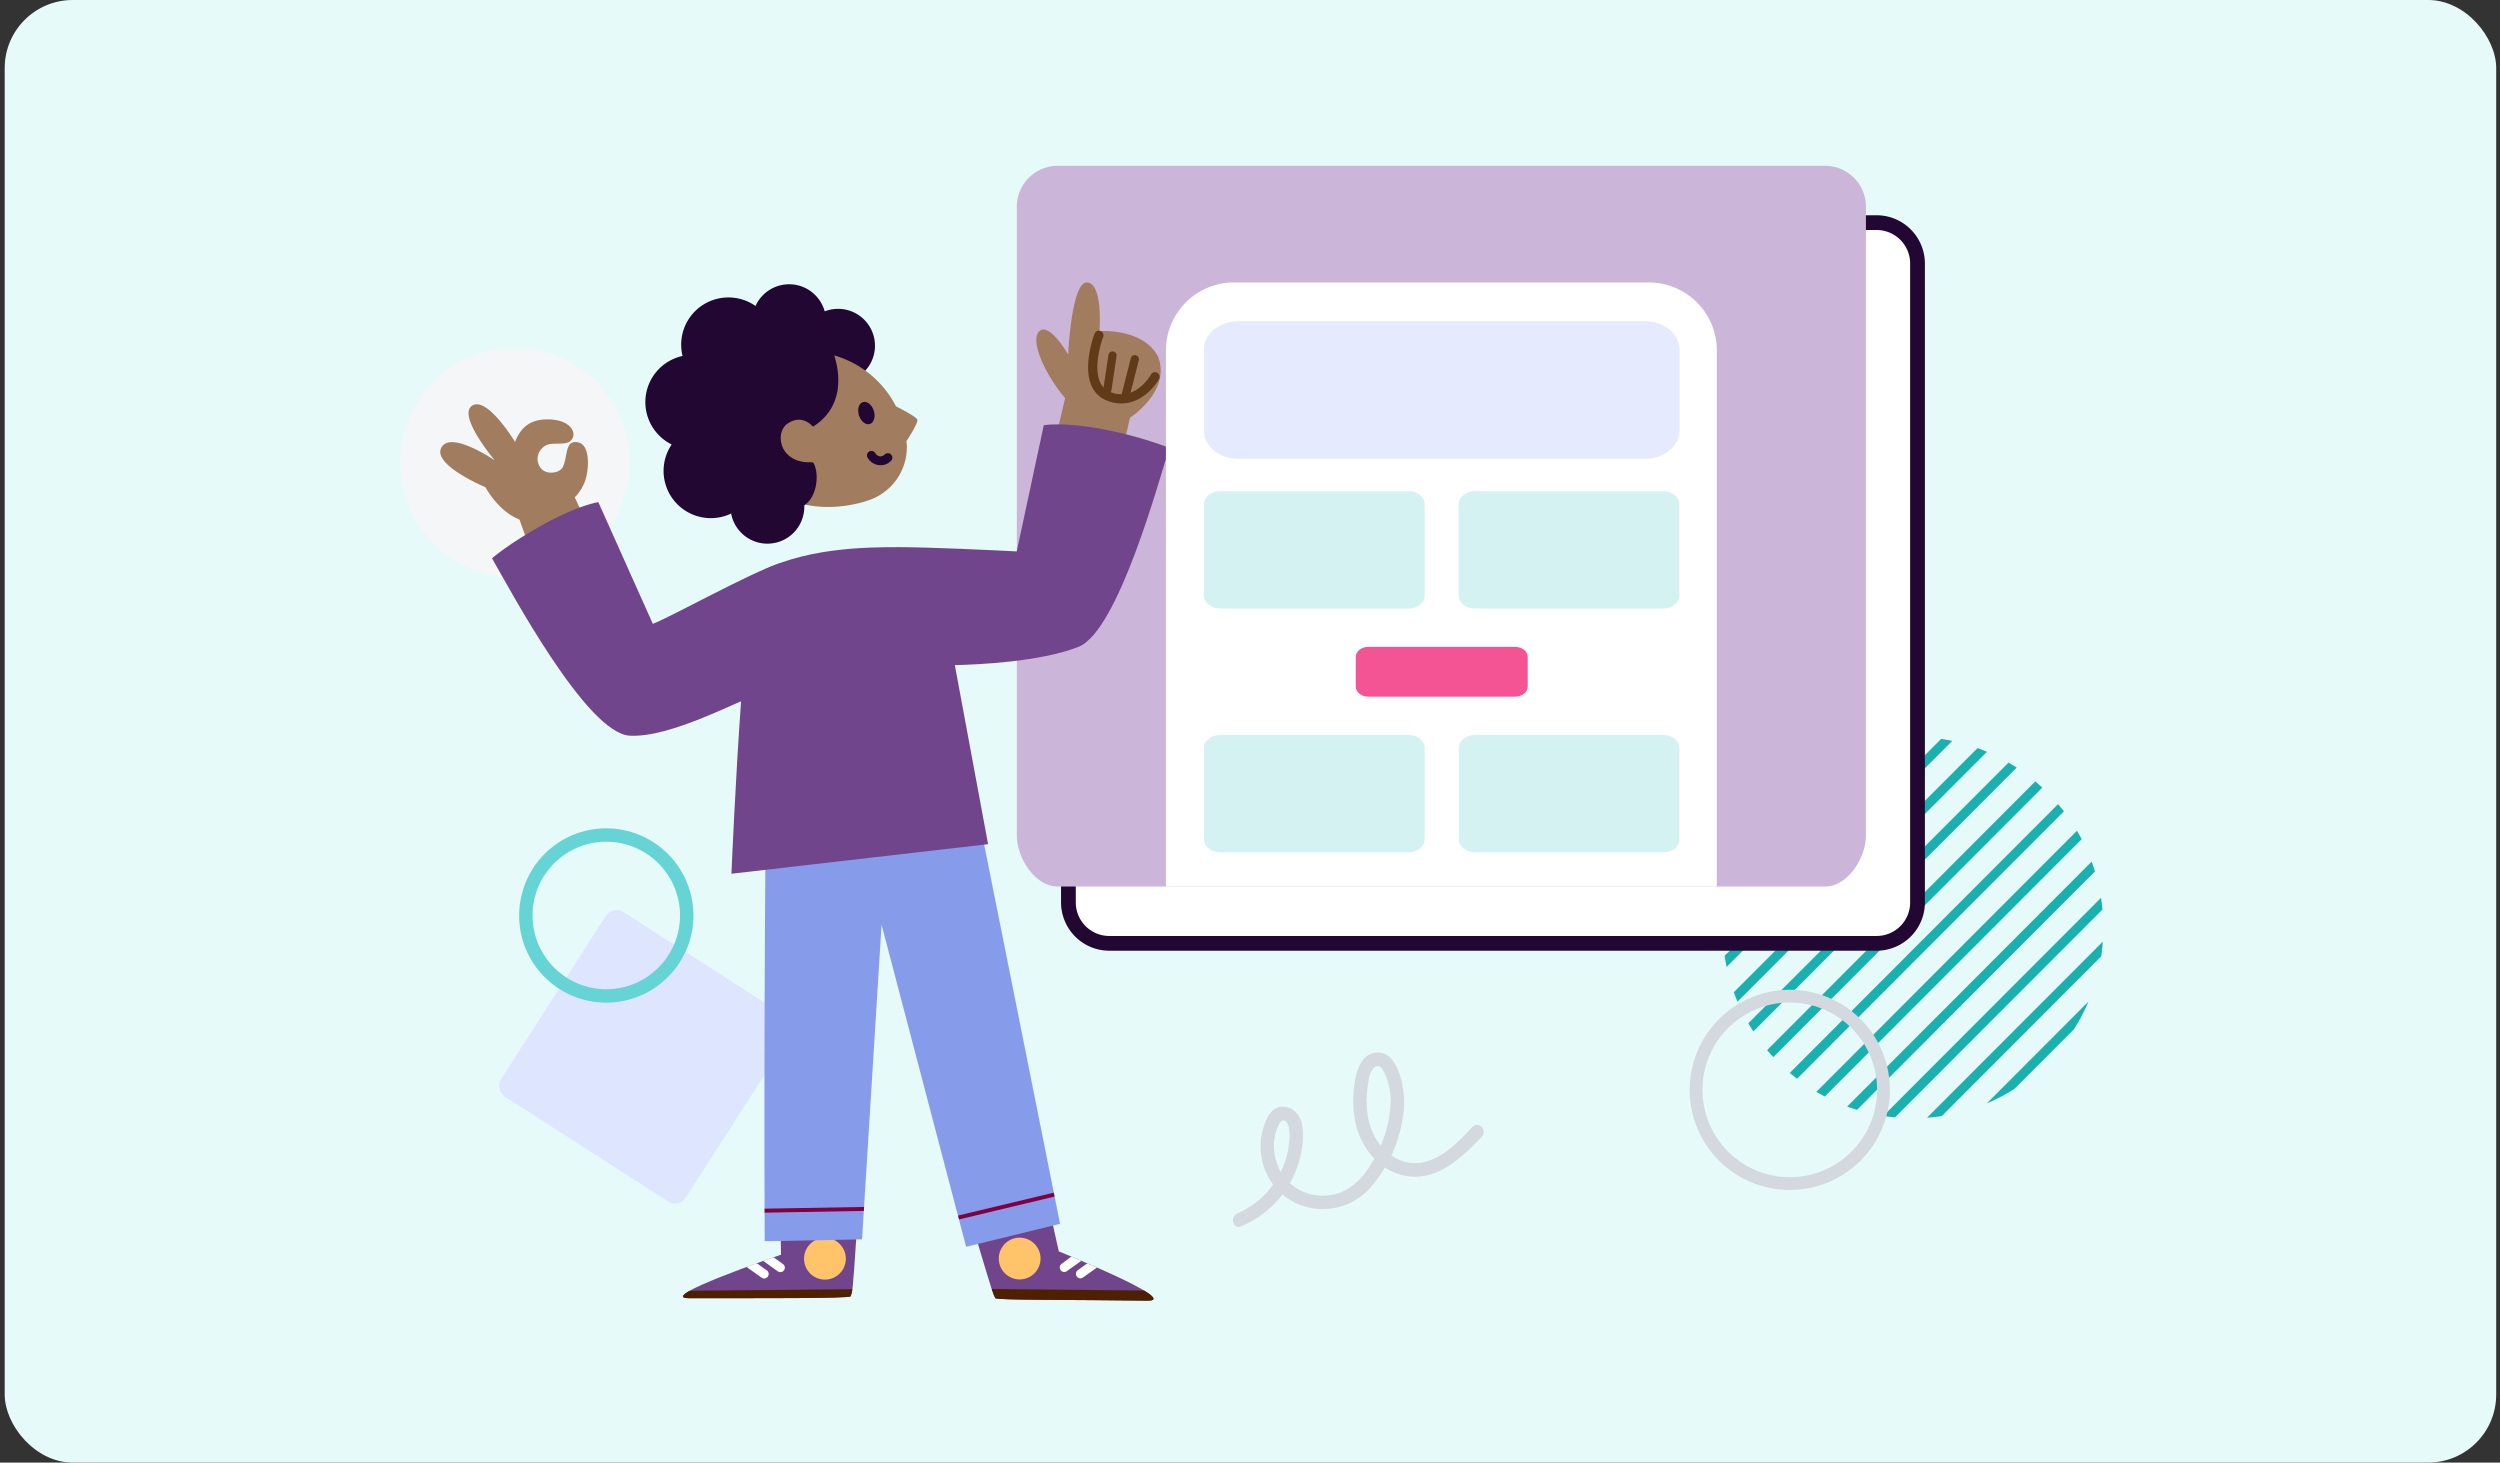 <svg xmlns="http://www.w3.org/2000/svg" fill="none" viewBox="0 0 294 172">
  <rect x="0" y="0" width="294" height="172" fill="#333333" stroke="none"/>
  <rect width="293" height="172" x=".553" fill="#E6FAFA" rx="8"/>
  <path fill="#1BB0B0" d="M237.159 90.27c-.315-.204-.63-.4-.955-.59l-30.6 30.656c.19.325.385.645.59.96l30.965-31.02v-.005Zm-3.491-1.86c-.365-.154-.735-.3-1.11-.434l-28.66 28.71c.135.375.28.75.43 1.115l29.335-29.39h.005Zm6.5 4.21c-.27-.25-.54-.49-.82-.725l-31.535 31.596c.235.28.475.555.725.825l31.635-31.69-.005-.005Zm-10.58-5.49c-.43-.09-.87-.17-1.31-.234l-25.46 25.505c.065.44.145.88.235 1.31l26.535-26.58Zm-6.495-.395-20.435 20.47c-.045.535-.07 1.08-.08 1.625l22.135-22.175a21.69 21.69 0 0 0-1.62.08Zm19.626 8.685c-.225-.29-.455-.575-.69-.855l-31.55 31.605c.28.235.565.47.855.69l31.385-31.445v.005Zm4.529 11.54c-.045-.465-.1-.925-.17-1.375l-25.605 25.65c.455.07.91.125 1.375.17l24.4-24.445Zm-3.345 14.075c.65-1.03 1.22-2.115 1.7-3.25l-11.95 11.97a22.481 22.481 0 0 0 3.245-1.7l7.005-7.02Zm3.195-8.56c.085-.57.145-1.15.19-1.735l-20.665 20.7c.585-.045 1.16-.1 1.73-.19l18.745-18.775Zm-1.119-11.15-28.75 28.805c.38.14.765.27 1.155.39l27.985-28.035c-.12-.39-.25-.775-.39-1.155v-.005Zm-42.42 1.166 14.83-14.855c-.845.26-1.67.575-2.47.93l-11.43 11.45c-.355.8-.665 1.625-.925 2.475h-.005Zm41.245-3.801c-.175-.335-.36-.67-.55-.995l-30.65 30.705c.325.19.655.375.99.55l30.21-30.265v.005Z"/>
  <path fill="#D3D9DE" d="M210.478 139.94a11.775 11.775 0 0 1-11.77-11.77 11.775 11.775 0 0 1 11.77-11.77 11.775 11.775 0 0 1 11.77 11.77 11.775 11.775 0 0 1-11.77 11.77Zm0-22.045a10.268 10.268 0 0 0-7.26 3.01 10.268 10.268 0 0 0-3.01 7.26c0 2.725 1.085 5.335 3.01 7.26a10.302 10.302 0 0 0 7.26 3.015c2.725 0 5.335-1.085 7.26-3.015a10.268 10.268 0 0 0 3.01-7.26 10.276 10.276 0 0 0-10.27-10.27Z"/>
  <path fill="#DEE5FF" d="m71.238 107.735-12.29 19.14c-.455.71-.25 1.655.46 2.11l19.14 12.29c.71.455 1.655.25 2.11-.46l12.29-19.14c.455-.71.25-1.655-.46-2.11l-19.14-12.29a1.527 1.527 0 0 0-2.11.46Z"/>
  <path fill="#66D4D4" d="M71.288 117.91c-2.485 0-4.885-.905-6.75-2.55a10.164 10.164 0 0 1-3.465-7.04c-.17-2.71.74-5.38 2.53-7.425a10.258 10.258 0 0 1 7.035-3.465 10.271 10.271 0 0 1 10.89 9.565c.175 2.71-.735 5.38-2.53 7.425a10.283 10.283 0 0 1-7.035 3.47c-.23.015-.455.02-.68.02h.005Zm.02-18.925c-.19 0-.375.005-.565.02a8.567 8.567 0 0 0-3.27.87 8.716 8.716 0 0 0-4.385 4.99 8.69 8.69 0 0 0-.44 3.355c.07 1.135.365 2.25.87 3.27a8.72 8.72 0 0 0 4.99 4.385 8.69 8.69 0 0 0 3.355.44 8.657 8.657 0 0 0 5.95-2.935 8.675 8.675 0 0 0 2.14-6.28 8.707 8.707 0 0 0-2.725-5.765 8.696 8.696 0 0 0-5.925-2.35h.005Z"/>
  <path fill="#D3D9DE" d="M145.943 144.21a11.776 11.776 0 0 0 7.215-9.585c.15-1.355.185-3.145-1.03-4.045a2.148 2.148 0 0 0-.815-.385 2.101 2.101 0 0 0-.9-.005c-.35.125-.67.33-.93.6-.26.27-.46.59-.575.95a7.473 7.473 0 0 0-.61 3.905 7.235 7.235 0 0 0 1.515 3.77 7.305 7.305 0 0 0 3.3 2.365c1.35.46 2.805.53 4.195.195a7.503 7.503 0 0 0 3.645-2.085 16.096 16.096 0 0 0 3.99-8.33c.285-1.565.22-3.17-.185-4.71-.385-1.335-1.155-3.145-2.805-3.07-1.69.075-2.36 1.805-2.59 3.22a13.723 13.723 0 0 0 .025 4.97c.655 3.155 3.085 6.07 6.44 6.38 3.475.325 6.265-2.37 8.45-4.7.695-.74-.42-1.86-1.115-1.12-1.55 1.655-3.31 3.515-5.575 4.105-2.18.565-4.33-.53-5.555-2.345-1.42-2.105-1.55-4.875-1.07-7.305a2.26 2.26 0 0 1 .68-1.475c.625-.43.97.235 1.21.74.51 1.12.745 2.345.685 3.575a14.906 14.906 0 0 1-2.295 7.075c-1.185 1.975-2.925 3.59-5.33 3.7a5.718 5.718 0 0 1-5.235-2.67c-1.015-1.71-1.23-4.155-.15-5.895.39-.63.875-.09 1.02.44a5.62 5.62 0 0 1 .06 1.875 9.742 9.742 0 0 1-.965 3.41 10.17 10.17 0 0 1-5.12 4.935c-.925.385-.52 1.91.42 1.525v-.01Z"/>
  <path fill="#F4F6F7" d="M60.553 67.91c7.455 0 13.5-6.045 13.5-13.5s-6.045-13.5-13.5-13.5-13.5 6.045-13.5 13.5 6.045 13.5 13.5 13.5Z"/>
  <path fill="#fff" d="M220.693 26.186h-90.24a4.803 4.803 0 0 0-4.805 4.805v75.14a4.803 4.803 0 0 0 4.805 4.805h90.24a4.803 4.803 0 0 0 4.805-4.805v-75.14a4.803 4.803 0 0 0-4.805-4.805Z"/>
  <path fill="#220732" d="M220.693 111.805h-90.24a5.67 5.67 0 0 1-4.01-1.665 5.69 5.69 0 0 1-1.665-4.01V30.99c0-1.505.6-2.945 1.665-4.01a5.69 5.69 0 0 1 4.01-1.665h90.24c1.505 0 2.945.6 4.01 1.665a5.69 5.69 0 0 1 1.665 4.01v75.14c0 1.505-.6 2.95-1.665 4.01a5.69 5.69 0 0 1-4.01 1.665Zm-90.24-84.75a3.936 3.936 0 0 0-2.785 1.155 3.936 3.936 0 0 0-1.155 2.785v75.135c0 1.045.415 2.045 1.155 2.785.74.74 1.74 1.155 2.785 1.155h90.24a3.936 3.936 0 0 0 2.785-1.155 3.936 3.936 0 0 0 1.155-2.785V30.99a3.936 3.936 0 0 0-1.155-2.785 3.936 3.936 0 0 0-2.785-1.155h-90.24v.005Z"/>
  <path fill="#CBB6D9" d="M124.388 104.255h90.24c2.655 0 4.805-3.35 4.805-6.01v-73.94a4.815 4.815 0 0 0-4.81-4.81h-90.235a4.815 4.815 0 0 0-4.81 4.81v73.94c0 2.655 2.15 6.01 4.805 6.01h.005Z"/>
  <path fill="#71458C" d="M103.278 107.235c13.375 44.31 13.225 44.385 13.77 45.43.13.255 9.195.17 17.865.295 4.145.065-10.4-5.8-10.4-5.8-12.725-57.01-12.475-56.595-12.9-57.58l-20.72 3.945.955 54.025s-14.99 5.125-10.8 5.12c7.95-.01 18.87.04 18.98-.22.46-1.1.175-1.2 3.255-45.22"/>
  <path fill="#fff" d="M90.968 147.855c-.335.115-.745.26-1.215.43l1.71 1.22a.524.524 0 0 0 .735-.125.524.524 0 0 0-.125-.735l-1.11-.79h.005Zm-1.405 2.396a.524.524 0 0 0 .735-.125.524.524 0 0 0-.125-.735l-1.175-.835c-.38.14-.785.285-1.2.44l1.765 1.255Z"/>
  <path fill="#FFC369" d="M97.013 150.48a2.455 2.455 0 1 0 0-4.91 2.455 2.455 0 0 0 0 4.91Z"/>
  <path fill="#4D2100" d="M81.048 152.67c7.95-.01 18.87.04 18.98-.22.09-.21.15-.385.21-.84l-19.13.185c-.93.52-1.16.875-.06.875Z"/>
  <path fill="#fff" d="m125.993 147.77-1.145.86c-.235.17-.29.5-.125.735.115.16.305.24.49.22.085-.01.17-.04.245-.095l1.71-1.22c-.435-.185-.83-.35-1.18-.495l.005-.005Zm1.885.799-1.13.805a.529.529 0 0 0 .365.955c.085-.01.17-.04.245-.095l1.645-1.17c-.385-.17-.765-.335-1.125-.49v-.005Z"/>
  <path fill="#FFC369" d="M119.913 150.46a2.455 2.455 0 1 0 0-4.91 2.455 2.455 0 0 0 0 4.91Z"/>
  <path fill="#4D2100" d="M116.623 151.59c.215.65.3.84.425 1.075.13.255 9.195.17 17.865.295 1.225.02.81-.48-.37-1.195l-17.915-.175h-.005Z"/>
  <path fill="#869CEA" d="m114.463 92.92-24.385-.79s-.27 27.78-.15 53.84l11.45-.22 2.295-37.01 9.945 37.88 11.045-2.7-10.205-50.995.005-.005Z"/>
  <path fill="#830040" d="m101.588 142.405-11.67.205v-.47l11.7-.205-.03.47Zm11.2 1 11.23-2.69-.095-.46-11.255 2.695.12.455Z"/>
  <path fill="#A27C5E" d="m66.838 56.86 6.775 14.59-8.936-.29-4.115-11.545 6.276-2.755Z"/>
  <path fill="#A27C5E" d="M67.323 58.735a5.195 5.195 0 0 0 1.51-2.265c.52-1.635.455-4.115-.765-4.425-1.695-.43-1.255 1.625-1.885 2.88-.39.765-1.985.95-2.61.1-.885-1.195.01-2.655 1.12-2.805 1.11-.15 2.26.185 2.665-.75.405-.935-.71-2.345-3.51-2.125-1.47.115-2.605.88-3.28 2.625 0 0-3.275-5.425-5.05-4.26s2.675 6.44 2.675 6.44-5.17-3.56-6.285-1.52c-1.115 2.045 5.175 4.66 5.175 4.66s2.07 3.9 5.33 4.09m70.475-12.25s4.865-3.14 3.305-7.175c-1.76-3.405-6.895-3.015-6.895-3.015s.46-5.665-1.49-5.725c-1.825.03-2.19 8.475-2.19 8.475s-2.065-3.55-3.235-2.85c-1.53.92.65 5.415 2.875 7.975l-3.405 14.49 7.975 1.145 3.055-13.32h.005Z"/>
  <path fill="#603A19" d="M130.258 46.304h-.105a.481.481 0 0 1-.405-.55l.61-4.045a.484.484 0 0 1 .955.145l-.61 4.045a.484.484 0 0 1-.445.41v-.005Zm2.17.581c-.05 0-.1 0-.15-.015a.485.485 0 0 1-.35-.59l1.055-4.155a.485.485 0 1 1 .94.24l-1.055 4.155a.49.49 0 0 1-.44.365Z"/>
  <path fill="#603A19" d="M132.133 47.44c-.595.04-1.235-.05-1.92-.315-3.875-1.505-1.59-7.63-1.49-7.89a.544.544 0 0 1 .695-.315c.28.105.42.42.315.7-.02.055-2.005 5.38.87 6.495 2.93 1.135 4.695-1.965 4.77-2.1a.542.542 0 0 1 .945.525c-.605 1.095-2.115 2.765-4.19 2.895l.005.005Z"/>
  <path fill="#71458C" d="m122.748 50.005-3.18 14.84c-2.355-.12-10.17-.5-13.77-.5-3.79 0-11.67 0-17.375 3.425-1.175.705-1.2 3.04-1.145 7.835.025 2.125.05 4.535-.11 6.665-.665 8.935-1.15 20.48-1.15 20.48l30.18-3.475-3.91-21.06c2.67-.055 10.035-.37 14.55-2.15 4.73-1.86 9.595-20.12 10.68-23.38 0 0-3.18-1.335-7.84-2.215-4.66-.88-6.93-.465-6.93-.465Z"/>
  <path fill="#71458C" d="m70.363 59.05 6.41 14.315c2.195-.85 11.36-5.95 14.78-7.075 3.6-1.185-2.15 15.275-2.15 15.275-2.555.785-10.505 5.225-15.35 4.95-5.075-.285-14.04-17.12-16.19-20.86 0 0 1.915-1.705 6.065-3.995 4.15-2.295 6.435-2.61 6.435-2.61Z"/>
  <path fill="#220732" d="M83.592 60.934a5.555 5.555 0 1 0 0-11.11 5.555 5.555 0 0 0 0 11.11Z"/>
  <path fill="#220732" d="M81.448 52.844a5.555 5.555 0 1 0 0-11.11 5.555 5.555 0 0 0 0 11.11Z"/>
  <path fill="#220732" d="M84.238 35.165a5.554 5.554 0 0 0-3.945 6.795 5.554 5.554 0 0 0 6.795 3.945 5.556 5.556 0 0 0 3.945-6.795 5.554 5.554 0 0 0-6.795-3.945ZM98.558 45a4.34 4.34 0 1 0 0-8.68 4.34 4.34 0 0 0 0 8.68Z"/>
  <path fill="#220732" d="M85.473 53.624a4.34 4.34 0 1 0 0-8.68 4.34 4.34 0 0 0 0 8.68Z"/>
  <path fill="#220732" d="M91.657 49.92a4.34 4.34 0 1 0 0-8.68 4.34 4.34 0 0 0 0 8.68Z"/>
  <path fill="#220732" d="M92.803 42.11a4.34 4.34 0 1 0 0-8.68 4.34 4.34 0 0 0 0 8.68Zm-2.556 21.825a4.34 4.34 0 1 0 0-8.68 4.34 4.34 0 0 0 0 8.68Z"/>
  <path fill="#A27C5E" d="M86.883 52.594a8.84 8.84 0 0 1 11.215-10.8 11.848 11.848 0 0 1 7.27 5.99c.05.03 2.38 1.19 2.51 1.565.13.37-1.095 2.245-1.29 2.54.035.12.03.255.035.38l.02.06a6.596 6.596 0 0 1-4.235 6.41s-6.81 2.78-12.39-1.545a8.77 8.77 0 0 1-3.125-4.6h-.01Z"/>
  <path fill="#220732" d="M102.299 49.86c.481-.154.686-.855.458-1.565-.228-.71-.803-1.16-1.284-1.006-.481.155-.687.856-.459 1.566.229.71.803 1.16 1.285 1.005Z"/>
  <path fill="#fff" d="M102.482 53.555a1.223 1.223 0 0 0 1.935.265"/>
  <path fill="#220732" d="M104.472 54.44c.115-.07.22-.155.315-.25a.522.522 0 1 0-.74-.74.916.916 0 0 1-.155.12.698.698 0 0 1-.95-.27.52.52 0 0 0-.715-.2.518.518 0 0 0-.2.715c.23.41.6.7 1.05.83.45.125.92.07 1.33-.155l.07-.04-.005-.01Zm-6.534-13.1s2.6 6.044-2.63 9.014c-3.76 2.145.36 4.07.36 4.07.785 1.526.3 4.285-1.225 5.07-.02.01-1.93 1.16-1.95 1.17 0 0-3.82-.76-6.06-4.28-2.24-3.52-.445-9.715 2.375-12.43 2.825-2.715 6.98-3.584 9.125-2.62l.005.005Z"/>
  <path fill="#A27C5E" d="M95.772 50.38s-1.245-1.835-3.125-.59c-1.72 1.14-.905 5.205 3.505 4.495"/>
  <path fill="#fff" d="M137.113 41.215a8 8 0 0 1 8-8h48.784a8 8 0 0 1 8 8v63.04h-64.784v-63.04Z"/>
  <path fill="#ACE6E6" d="M165.639 57.764h-22.151c-1.055 0-1.901.68-1.901 1.527v10.752c0 .84.846 1.527 1.901 1.527h22.151c1.055 0 1.901-.687 1.901-1.527V59.291c0-.848-.846-1.527-1.901-1.527Z" opacity=".5"/>
  <path fill="#DEE5FF" d="M193.413 37.77h-47.729c-2.274 0-4.097 1.464-4.097 3.29v9.61c0 1.81 1.823 3.291 4.097 3.291h47.729c2.273 0 4.096-1.48 4.096-3.29v-9.61c0-1.827-1.823-3.291-4.096-3.291Z" opacity=".8"/>
  <path fill="#F12979" d="M178.178 76.072h-17.26c-.822 0-1.481.53-1.481 1.19v3.475c0 .655.659 1.19 1.481 1.19h17.26c.822 0 1.481-.535 1.481-1.19v-3.475c0-.66-.659-1.19-1.481-1.19Z" opacity=".8"/>
  <path fill="#ACE6E6" d="M165.639 86.43h-22.151c-1.055 0-1.901.68-1.901 1.527v10.752c0 .84.846 1.527 1.901 1.527h22.151c1.055 0 1.901-.687 1.901-1.527V87.957c0-.848-.846-1.527-1.901-1.527Zm29.953-28.666h-22.151c-1.055 0-1.901.68-1.901 1.527v10.752c0 .84.846 1.527 1.901 1.527h22.151c1.055 0 1.902-.687 1.902-1.527V59.291c0-.848-.847-1.527-1.902-1.527Zm.016 28.666h-22.151c-1.055 0-1.901.68-1.901 1.527v10.752c0 .84.846 1.527 1.901 1.527h22.151c1.055 0 1.901-.687 1.901-1.527V87.957c0-.848-.846-1.527-1.901-1.527Z" opacity=".5"/>
</svg>
